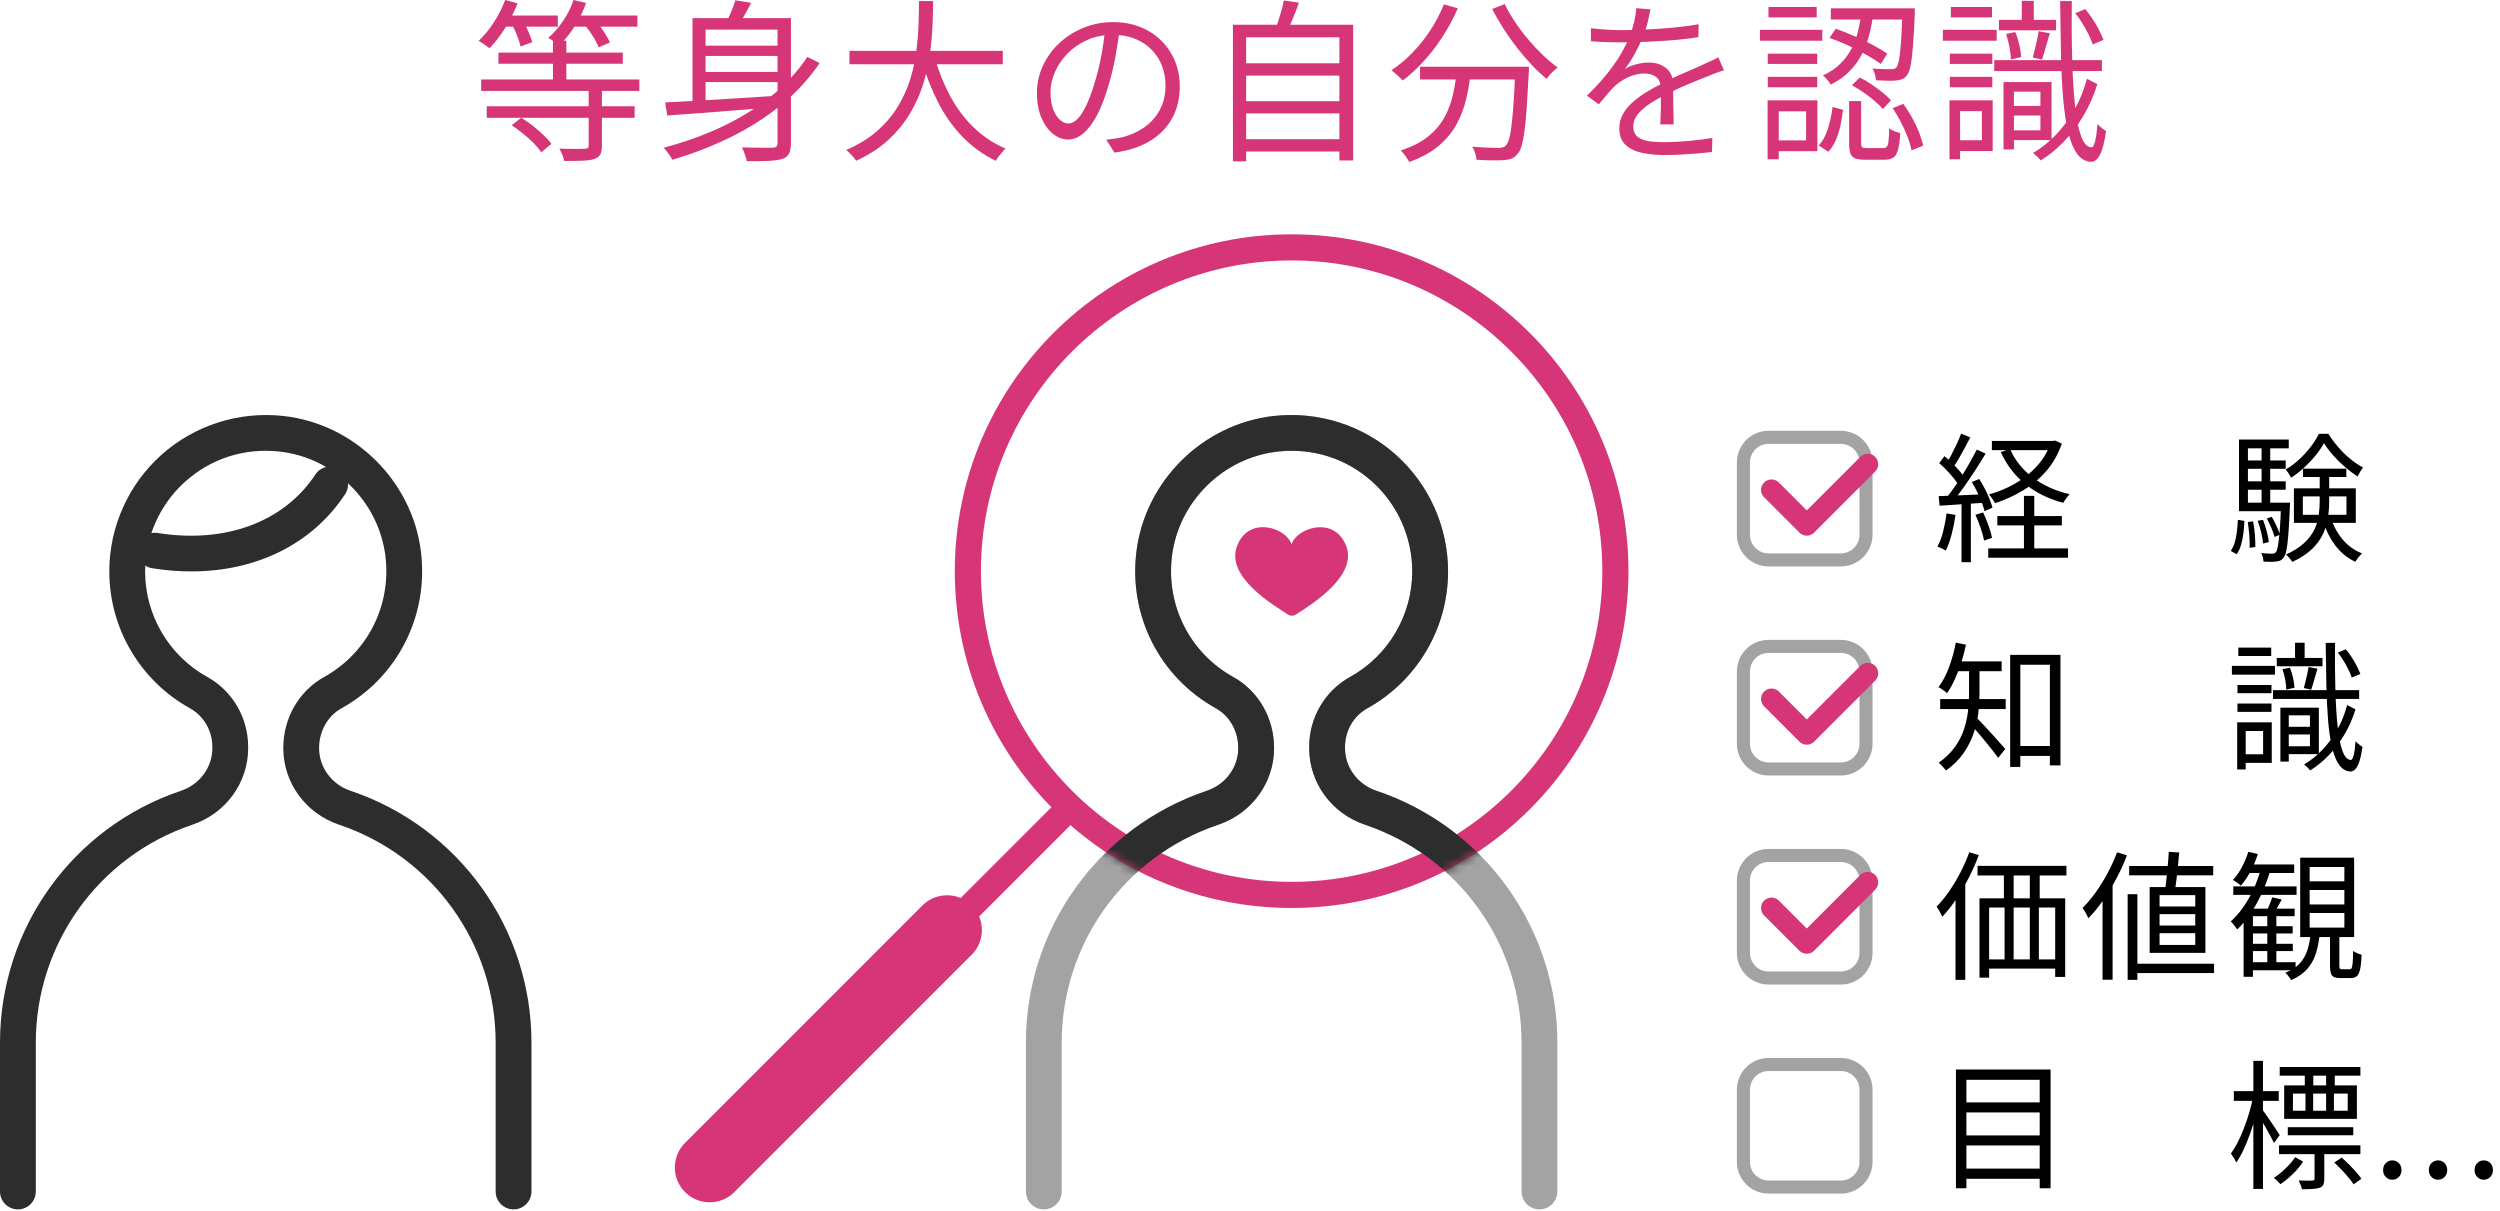 <svg width="287" height="139" viewBox="0 0 287 139" fill="none" xmlns="http://www.w3.org/2000/svg">
<path d="M158.011 90.781C170.436 94.96 178.785 106.58 178.785 119.695V136.782C178.785 137.917 177.864 138.837 176.729 138.837C175.594 138.837 174.674 137.917 174.674 136.782V119.695C174.674 108.347 167.451 98.294 156.7 94.677C152.869 93.389 150.295 89.86 150.295 85.897V85.743C150.295 82.394 152.09 79.32 154.979 77.719C159.387 75.277 162.126 70.633 162.126 65.6C162.126 61.667 160.445 57.907 157.513 55.281C154.542 52.62 150.699 51.398 146.693 51.84C140.433 52.532 135.324 57.565 134.544 63.806C133.834 69.494 136.593 74.953 141.573 77.716C144.465 79.32 146.262 82.439 146.262 85.855V85.897C146.262 89.86 143.688 93.389 139.857 94.677C129.107 98.294 121.884 108.347 121.884 119.695V136.782C121.884 137.917 120.964 138.837 119.829 138.837C118.693 138.837 117.773 137.917 117.773 136.782V119.695C117.773 106.58 126.121 94.96 138.547 90.781C140.703 90.056 142.151 88.093 142.151 85.897V85.855C142.151 83.933 141.165 82.191 139.579 81.311C133.123 77.73 129.545 70.659 130.465 63.297C131.477 55.19 138.112 48.653 146.241 47.754C151.35 47.19 156.458 48.817 160.256 52.218C164.057 55.623 166.237 60.5 166.237 65.6C166.237 72.126 162.687 78.148 156.971 81.315C155.389 82.192 154.407 83.888 154.407 85.743V85.897C154.407 88.093 155.855 90.056 158.011 90.781Z" fill="#A3A3A3"/>
<path d="M58 0L59.42 0.38C59.032 1.367 58.553 2.317 57.98 3.23C57.406 4.144 56.812 4.914 56.199 5.54C56.105 5.46 55.982 5.367 55.829 5.26C55.676 5.153 55.52 5.047 55.359 4.94C55.199 4.833 55.059 4.753 54.94 4.7C55.566 4.113 56.149 3.403 56.69 2.57C57.23 1.737 57.666 0.88 58 0ZM55.239 9.12H73.399V10.44H55.239V9.12ZM55.879 12.2H72.859V13.52H55.879V12.2ZM57.219 6.04H71.5V7.32H57.219V6.04ZM57.539 1.78H64.039V3.06H57.539V1.78ZM58.739 2.74L60.02 2.32C60.232 2.707 60.445 3.14 60.659 3.62C60.873 4.1 61.02 4.507 61.1 4.84L59.76 5.34C59.692 4.993 59.562 4.577 59.369 4.09C59.176 3.604 58.966 3.153 58.739 2.74ZM58.739 14.38L59.84 13.52C60.279 13.787 60.719 14.093 61.159 14.44C61.6 14.787 62.01 15.14 62.389 15.5C62.77 15.86 63.072 16.2 63.299 16.52L62.139 17.48C61.926 17.16 61.636 16.814 61.27 16.44C60.902 16.067 60.5 15.703 60.059 15.35C59.619 14.997 59.18 14.673 58.739 14.38ZM65.84 0L67.279 0.34C66.945 1.3 66.502 2.207 65.949 3.06C65.397 3.914 64.806 4.633 64.18 5.22C64.086 5.127 63.963 5.027 63.809 4.92C63.656 4.813 63.502 4.707 63.35 4.6C63.195 4.493 63.059 4.407 62.94 4.34C63.553 3.82 64.119 3.177 64.639 2.41C65.159 1.644 65.559 0.84 65.84 0ZM63.48 4.68H65.019V9.9H63.48V4.68ZM67.579 10.18H69.1V16.72C69.1 17.16 69.039 17.493 68.92 17.72C68.799 17.946 68.566 18.127 68.219 18.26C67.886 18.367 67.436 18.43 66.869 18.45C66.303 18.47 65.606 18.48 64.779 18.48C64.739 18.267 64.662 18.026 64.549 17.76C64.436 17.493 64.326 17.26 64.219 17.06C64.672 17.073 65.096 17.083 65.489 17.09C65.883 17.097 66.223 17.1 66.51 17.1C66.796 17.1 67 17.093 67.119 17.08C67.306 17.066 67.43 17.037 67.489 16.99C67.549 16.943 67.579 16.847 67.579 16.7V10.18ZM65.26 1.78H73.18V3.06H65.26V1.78ZM67.059 2.76L68.299 2.26C68.633 2.647 68.963 3.087 69.289 3.58C69.615 4.073 69.859 4.507 70.019 4.88L68.719 5.44C68.586 5.067 68.362 4.63 68.049 4.13C67.736 3.63 67.406 3.173 67.059 2.76Z" fill="#D63678"/>
<path d="M92.68 6.54L94.1 7.24C92.832 9.093 91.326 10.723 89.579 12.13C87.832 13.537 85.909 14.753 83.809 15.78C81.709 16.807 79.5 17.66 77.18 18.34C77.126 18.22 77.039 18.073 76.92 17.9C76.799 17.727 76.676 17.553 76.549 17.38C76.422 17.206 76.299 17.066 76.18 16.96C78.512 16.347 80.716 15.557 82.789 14.59C84.862 13.623 86.742 12.47 88.43 11.13C90.115 9.79 91.532 8.26 92.68 6.54ZM76.359 11.76C77.48 11.707 78.779 11.637 80.26 11.55C81.739 11.463 83.319 11.367 85 11.26C86.68 11.153 88.346 11.047 90 10.94L89.959 12.22C88.373 12.354 86.772 12.483 85.159 12.61C83.546 12.737 82.006 12.857 80.539 12.97C79.072 13.084 77.76 13.18 76.6 13.26L76.359 11.76ZM79.5 2.08H89.76V3.4H81V12.34H79.5V2.08ZM80.439 5.24H89.939V6.42H80.439V5.24ZM80.439 8.26H89.939V9.42H80.439V8.26ZM84.42 0.04L86.239 0.32C85.973 0.84 85.692 1.357 85.399 1.87C85.106 2.383 84.826 2.813 84.559 3.16L83.239 2.84C83.453 2.44 83.672 1.977 83.899 1.45C84.126 0.923 84.299 0.453 84.42 0.04ZM89.26 2.08H90.799V16.42C90.799 16.94 90.73 17.34 90.59 17.62C90.449 17.9 90.192 18.106 89.819 18.24C89.445 18.36 88.926 18.436 88.26 18.47C87.592 18.503 86.746 18.513 85.719 18.5C85.706 18.353 85.666 18.186 85.6 18C85.532 17.813 85.466 17.623 85.399 17.43C85.332 17.236 85.252 17.066 85.159 16.92C85.692 16.933 86.199 16.943 86.68 16.95C87.159 16.956 87.579 16.96 87.939 16.96H88.699C88.912 16.946 89.059 16.9 89.139 16.82C89.219 16.74 89.26 16.6 89.26 16.4V2.08Z" fill="#D63678"/>
<path d="M105.5 0.12H107.119C107.119 0.987 107.096 1.95 107.049 3.01C107.002 4.07 106.899 5.17 106.739 6.31C106.579 7.45 106.316 8.597 105.949 9.75C105.582 10.903 105.076 12.017 104.43 13.09C103.782 14.164 102.959 15.16 101.959 16.08C100.959 17 99.732 17.793 98.279 18.46C98.159 18.26 97.989 18.043 97.769 17.81C97.549 17.577 97.34 17.38 97.139 17.22C98.553 16.607 99.742 15.873 100.709 15.02C101.676 14.167 102.466 13.233 103.079 12.22C103.692 11.207 104.166 10.16 104.5 9.08C104.832 8 105.066 6.923 105.199 5.85C105.332 4.777 105.416 3.753 105.449 2.78C105.482 1.807 105.5 0.92 105.5 0.12ZM97.519 5.84H115.119V7.38H97.519V5.84ZM107.26 6.46C107.713 8.073 108.309 9.577 109.049 10.97C109.789 12.363 110.695 13.58 111.77 14.62C112.842 15.66 114.066 16.473 115.439 17.06C115.319 17.166 115.189 17.303 115.049 17.47C114.909 17.636 114.772 17.807 114.639 17.98C114.506 18.153 114.399 18.313 114.319 18.46C112.879 17.767 111.609 16.854 110.51 15.72C109.409 14.587 108.473 13.267 107.699 11.76C106.926 10.253 106.285 8.607 105.779 6.82L107.26 6.46Z" fill="#D63678"/>
<path d="M128.559 3.24C128.426 4.28 128.256 5.367 128.049 6.5C127.842 7.633 127.579 8.733 127.26 9.8C126.859 11.173 126.416 12.32 125.93 13.24C125.442 14.16 124.92 14.854 124.359 15.32C123.799 15.787 123.213 16.02 122.6 16.02C122.012 16.02 121.445 15.807 120.899 15.38C120.353 14.953 119.906 14.337 119.559 13.53C119.213 12.723 119.039 11.773 119.039 10.68C119.039 9.587 119.262 8.553 119.709 7.58C120.156 6.607 120.775 5.743 121.569 4.99C122.362 4.237 123.293 3.64 124.359 3.2C125.426 2.76 126.566 2.54 127.779 2.54C128.953 2.54 130.01 2.733 130.949 3.12C131.889 3.507 132.692 4.037 133.359 4.71C134.025 5.383 134.539 6.164 134.899 7.05C135.26 7.937 135.439 8.887 135.439 9.9C135.439 11.3 135.143 12.533 134.549 13.6C133.956 14.667 133.103 15.533 131.989 16.2C130.876 16.867 129.525 17.307 127.939 17.52L127 16.04C127.319 16 127.626 15.96 127.92 15.92C128.213 15.88 128.479 15.834 128.719 15.78C129.359 15.633 129.982 15.403 130.59 15.09C131.195 14.777 131.739 14.377 132.219 13.89C132.699 13.403 133.082 12.823 133.369 12.15C133.656 11.477 133.799 10.707 133.799 9.84C133.799 9.027 133.666 8.27 133.399 7.57C133.133 6.87 132.739 6.253 132.219 5.72C131.699 5.187 131.066 4.767 130.319 4.46C129.572 4.153 128.719 4 127.76 4C126.666 4 125.676 4.2 124.789 4.6C123.902 5 123.149 5.523 122.529 6.17C121.909 6.817 121.433 7.523 121.1 8.29C120.766 9.057 120.6 9.807 120.6 10.54C120.6 11.38 120.709 12.07 120.93 12.61C121.149 13.15 121.416 13.547 121.729 13.8C122.043 14.053 122.353 14.18 122.659 14.18C122.979 14.18 123.306 14.023 123.639 13.71C123.973 13.397 124.312 12.89 124.659 12.19C125.006 11.49 125.346 10.58 125.68 9.46C125.973 8.5 126.223 7.48 126.43 6.4C126.636 5.32 126.785 4.26 126.879 3.22L128.559 3.24Z" fill="#D63678"/>
<path d="M141.539 2.84H155.34V18.42H153.76V4.28H143.059V18.52H141.539V2.84ZM142.559 7.26H154.18V8.68H142.559V7.26ZM142.559 11.621H154.18V13.021H142.559V11.621ZM142.559 15.98H154.18V17.4H142.559V15.98ZM147.379 0.061L149.119 0.3C148.906 0.9 148.676 1.5 148.43 2.101C148.183 2.7 147.945 3.22 147.719 3.66L146.379 3.4C146.512 3.081 146.643 2.724 146.77 2.331C146.896 1.938 147.016 1.544 147.129 1.15C147.242 0.757 147.326 0.394 147.379 0.061Z" fill="#D63678"/>
<path d="M165.76 0.5L167.359 0.96C166.865 2.08 166.289 3.153 165.629 4.18C164.969 5.207 164.25 6.147 163.469 7C162.689 7.854 161.879 8.6 161.039 9.24C160.945 9.133 160.819 9.007 160.659 8.86C160.5 8.713 160.336 8.567 160.17 8.42C160.002 8.273 159.859 8.153 159.739 8.06C160.592 7.5 161.399 6.827 162.159 6.04C162.92 5.253 163.605 4.39 164.219 3.45C164.832 2.51 165.346 1.527 165.76 0.5ZM167.239 8.08H168.859C168.752 9.173 168.579 10.24 168.34 11.28C168.1 12.32 167.732 13.3 167.239 14.22C166.746 15.14 166.062 15.973 165.189 16.72C164.316 17.466 163.18 18.093 161.779 18.6C161.713 18.466 161.626 18.316 161.52 18.15C161.412 17.983 161.296 17.823 161.17 17.67C161.043 17.517 160.92 17.386 160.799 17.28C162.105 16.854 163.162 16.31 163.969 15.65C164.775 14.99 165.399 14.253 165.84 13.44C166.279 12.627 166.6 11.767 166.799 10.86C167 9.953 167.146 9.027 167.239 8.08ZM163.02 7.66H174.479V9.12H163.02V7.66ZM173.959 7.66H175.52V8.11C175.52 8.223 175.512 8.313 175.5 8.38C175.42 9.94 175.342 11.263 175.27 12.35C175.195 13.437 175.109 14.34 175.01 15.06C174.909 15.78 174.799 16.347 174.68 16.76C174.559 17.173 174.406 17.473 174.219 17.66C174.02 17.913 173.799 18.09 173.559 18.19C173.319 18.29 173.025 18.353 172.68 18.38C172.346 18.406 171.889 18.416 171.309 18.41C170.729 18.403 170.126 18.38 169.5 18.34C169.486 18.113 169.436 17.86 169.35 17.58C169.262 17.3 169.146 17.053 169 16.84C169.652 16.894 170.26 16.93 170.819 16.95C171.379 16.97 171.779 16.98 172.02 16.98C172.219 16.98 172.386 16.96 172.52 16.92C172.652 16.88 172.766 16.814 172.859 16.72C173.059 16.533 173.223 16.13 173.35 15.51C173.477 14.89 173.59 13.97 173.689 12.75C173.789 11.53 173.879 9.933 173.959 7.96V7.66ZM172.739 0.46C173.059 1.127 173.453 1.81 173.92 2.51C174.386 3.21 174.893 3.883 175.439 4.53C175.986 5.177 176.549 5.777 177.129 6.33C177.709 6.883 178.272 7.354 178.819 7.74C178.686 7.847 178.535 7.977 178.369 8.13C178.203 8.283 178.049 8.44 177.909 8.6C177.77 8.76 177.652 8.914 177.559 9.06C177 8.607 176.433 8.077 175.859 7.47C175.285 6.863 174.723 6.207 174.17 5.5C173.615 4.793 173.096 4.06 172.609 3.3C172.123 2.54 171.686 1.787 171.299 1.04L172.739 0.46Z" fill="#D63678"/>
<path d="M189.479 1.08C189.399 1.479 189.296 1.949 189.17 2.489C189.043 3.029 188.84 3.64 188.559 4.319C188.319 4.919 188.022 5.54 187.67 6.179C187.316 6.819 186.939 7.399 186.539 7.919C186.793 7.759 187.079 7.623 187.399 7.509C187.719 7.396 188.049 7.313 188.389 7.259C188.729 7.206 189.039 7.179 189.319 7.179C190.092 7.179 190.746 7.396 191.279 7.83C191.812 8.263 192.079 8.893 192.079 9.719V10.69C192.079 11.083 192.082 11.496 192.09 11.929C192.096 12.363 192.105 12.786 192.119 13.199C192.133 13.613 192.139 13.973 192.139 14.279H190.6C190.612 14.013 190.626 13.699 190.639 13.339C190.652 12.979 190.662 12.6 190.67 12.199C190.676 11.799 190.676 11.419 190.67 11.06C190.662 10.699 190.659 10.393 190.659 10.14C190.659 9.553 190.482 9.123 190.129 8.85C189.775 8.576 189.332 8.439 188.799 8.439C188.172 8.439 187.556 8.576 186.949 8.85C186.342 9.123 185.812 9.473 185.359 9.899C185.066 10.179 184.775 10.496 184.489 10.85C184.203 11.203 183.886 11.58 183.539 11.979L182.18 10.979C183.139 10.046 183.939 9.173 184.579 8.359C185.219 7.546 185.739 6.79 186.139 6.089C186.539 5.39 186.853 4.759 187.079 4.199C187.293 3.64 187.466 3.076 187.6 2.509C187.732 1.943 187.812 1.419 187.84 0.939L189.479 1.08ZM182.639 3.239C183.172 3.306 183.752 3.359 184.379 3.399C185.006 3.439 185.553 3.459 186.02 3.459C186.912 3.459 187.873 3.437 188.899 3.39C189.926 3.343 190.963 3.273 192.01 3.179C193.056 3.086 194.053 2.953 195 2.779L194.979 4.259C194.285 4.379 193.546 4.476 192.76 4.549C191.973 4.623 191.172 4.683 190.359 4.729C189.546 4.776 188.762 4.81 188.01 4.83C187.256 4.85 186.559 4.859 185.92 4.859C185.639 4.859 185.316 4.856 184.949 4.85C184.582 4.843 184.199 4.83 183.799 4.81C183.399 4.79 183.012 4.766 182.639 4.739V3.239ZM197.92 8.08C197.746 8.12 197.556 8.176 197.35 8.25C197.143 8.323 196.936 8.399 196.729 8.479C196.522 8.56 196.326 8.64 196.139 8.719C195.445 8.986 194.639 9.313 193.719 9.699C192.799 10.086 191.859 10.533 190.899 11.04C190.232 11.373 189.646 11.723 189.139 12.089C188.633 12.456 188.232 12.836 187.939 13.229C187.646 13.623 187.5 14.053 187.5 14.52C187.5 14.906 187.59 15.219 187.77 15.46C187.949 15.699 188.206 15.883 188.539 16.009C188.873 16.136 189.256 16.219 189.689 16.259C190.123 16.299 190.6 16.319 191.119 16.319C191.893 16.319 192.775 16.276 193.77 16.189C194.762 16.103 195.699 15.986 196.579 15.839L196.539 17.439C196.032 17.506 195.463 17.566 194.829 17.62C194.195 17.672 193.556 17.716 192.909 17.75C192.262 17.783 191.646 17.799 191.059 17.799C190.112 17.799 189.25 17.712 188.469 17.54C187.689 17.366 187.066 17.06 186.6 16.62C186.133 16.179 185.899 15.553 185.899 14.739C185.899 14.14 186.039 13.589 186.319 13.089C186.6 12.589 186.977 12.133 187.449 11.719C187.922 11.306 188.445 10.923 189.02 10.569C189.592 10.216 190.18 9.893 190.779 9.6C191.42 9.253 192.022 8.953 192.59 8.699C193.156 8.446 193.692 8.213 194.199 8C194.706 7.786 195.18 7.573 195.619 7.359C195.912 7.226 196.192 7.1 196.459 6.979C196.727 6.859 196.992 6.726 197.26 6.58L197.92 8.08Z" fill="#D63678"/>
<path d="M202.039 3.42H209.199V4.68H202.039V3.42ZM202.92 11.52H204.199V18.28H202.92V11.52ZM202.939 6.16H208.619V7.34H202.939V6.16ZM202.939 8.82H208.619V10.02H202.939V8.82ZM203.02 0.8H208.559V2H203.02V0.8ZM203.619 11.52H208.639V17.36H203.619V16.12H207.34V12.78H203.619V11.52ZM210.379 12.28L211.579 12.6C211.512 13.187 211.416 13.78 211.289 14.38C211.162 14.98 210.986 15.543 210.76 16.07C210.532 16.597 210.246 17.046 209.899 17.42L208.779 16.7C209.1 16.367 209.362 15.963 209.569 15.49C209.775 15.017 209.945 14.503 210.079 13.95C210.213 13.397 210.312 12.84 210.379 12.28ZM213.68 1.5H215.059C214.966 2.3 214.819 3.097 214.619 3.89C214.42 4.683 214.139 5.44 213.779 6.16C213.42 6.88 212.945 7.543 212.359 8.15C211.772 8.757 211.039 9.28 210.159 9.72C210.079 9.56 209.949 9.374 209.77 9.16C209.59 8.947 209.426 8.78 209.279 8.66C210.092 8.287 210.766 7.83 211.299 7.29C211.832 6.75 212.26 6.164 212.579 5.53C212.899 4.897 213.143 4.237 213.309 3.55C213.477 2.863 213.6 2.18 213.68 1.5ZM210.02 4.36L210.739 3.3C211.433 3.54 212.152 3.823 212.899 4.15C213.646 4.477 214.35 4.817 215.01 5.17C215.67 5.523 216.219 5.854 216.659 6.16L215.92 7.34C215.479 7.02 214.93 6.673 214.27 6.3C213.609 5.927 212.909 5.567 212.17 5.22C211.43 4.874 210.713 4.587 210.02 4.36ZM210.18 0.96H219.039V2.24H210.18V0.96ZM212.279 11.6H213.659V16.44C213.659 16.68 213.699 16.834 213.779 16.9C213.859 16.966 214.039 17 214.319 17H216.199C216.373 17 216.506 16.95 216.6 16.85C216.692 16.75 216.76 16.54 216.799 16.22C216.84 15.9 216.865 15.4 216.879 14.72C216.973 14.8 217.092 14.877 217.239 14.95C217.386 15.023 217.539 15.087 217.699 15.14C217.859 15.193 218.006 15.24 218.139 15.28C218.1 16.093 218.02 16.723 217.899 17.17C217.779 17.617 217.596 17.923 217.35 18.09C217.103 18.256 216.766 18.34 216.34 18.34H214.119C213.626 18.34 213.242 18.287 212.969 18.18C212.695 18.073 212.512 17.88 212.42 17.6C212.326 17.32 212.279 16.94 212.279 16.46V11.6ZM212.6 9.78L213.5 8.9C213.939 9.113 214.386 9.374 214.84 9.68C215.293 9.987 215.719 10.3 216.119 10.62C216.52 10.94 216.84 11.24 217.079 11.52L216.159 12.52C215.92 12.24 215.605 11.933 215.219 11.6C214.832 11.267 214.412 10.943 213.959 10.63C213.506 10.317 213.053 10.033 212.6 9.78ZM218.399 0.96H219.819V1.58C219.752 3.153 219.68 4.427 219.6 5.4C219.52 6.374 219.426 7.113 219.319 7.62C219.213 8.127 219.072 8.473 218.899 8.66C218.752 8.86 218.586 9 218.399 9.08C218.213 9.16 217.979 9.213 217.699 9.24C217.459 9.267 217.129 9.277 216.709 9.27C216.289 9.263 215.84 9.247 215.359 9.22C215.346 9.02 215.306 8.79 215.239 8.53C215.172 8.27 215.079 8.047 214.959 7.86C215.426 7.9 215.853 7.923 216.239 7.93C216.626 7.937 216.899 7.94 217.059 7.94C217.353 7.967 217.566 7.9 217.699 7.74C217.819 7.607 217.922 7.313 218.01 6.86C218.096 6.407 218.172 5.727 218.239 4.82C218.306 3.914 218.359 2.707 218.399 1.2V0.96ZM217.279 12.42L218.5 11.92C218.859 12.414 219.195 12.943 219.51 13.51C219.822 14.077 220.09 14.64 220.309 15.2C220.529 15.76 220.686 16.267 220.779 16.72L219.439 17.26C219.359 16.807 219.213 16.3 219 15.74C218.785 15.18 218.529 14.61 218.229 14.03C217.93 13.45 217.612 12.914 217.279 12.42Z" fill="#D63678"/>
<path d="M223.039 3.42H229.219V4.68H223.039V3.42ZM223.799 11.521H225.02V18.28H223.799V11.521ZM223.84 6.16H228.719V7.34H223.84V6.16ZM223.84 8.82H228.719V10.021H223.84V8.82ZM223.959 0.8H228.68V2H223.959V0.8ZM224.52 11.521H228.76V17.34H224.52V16.101H227.52V12.76H224.52V11.521ZM228.939 6.9H241.299V8.16H228.939V6.9ZM229.479 2.28H236.039V3.48H229.479V2.28ZM230 9.42H231.199V17.16H230V9.42ZM230.299 3.9L231.359 3.68C231.546 4.121 231.699 4.61 231.819 5.15C231.939 5.69 232.006 6.16 232.02 6.561L230.84 6.82C230.84 6.42 230.789 5.95 230.689 5.41C230.59 4.871 230.459 4.367 230.299 3.9ZM230.52 9.42H235.52V16.081H230.52V14.96H234.239V10.521H230.52V9.42ZM230.559 12.16H234.779V13.26H230.559V12.16ZM232.1 0.101H233.479V2.88H232.1V0.101ZM234.039 3.581L235.319 3.82C235.159 4.34 235.002 4.877 234.85 5.43C234.695 5.984 234.553 6.454 234.42 6.84L233.359 6.601C233.439 6.32 233.522 6 233.609 5.641C233.695 5.28 233.779 4.917 233.859 4.55C233.939 4.184 234 3.86 234.039 3.581ZM239.579 9.041L240.779 9.66C240.365 10.98 239.829 12.194 239.17 13.3C238.51 14.407 237.766 15.391 236.939 16.25C236.112 17.11 235.227 17.834 234.279 18.42C234.186 18.3 234.053 18.157 233.879 17.99C233.706 17.824 233.546 17.68 233.399 17.561C234.332 17.014 235.199 16.324 236 15.49C236.799 14.657 237.51 13.7 238.129 12.621C238.75 11.54 239.232 10.347 239.579 9.041ZM236.5 0.121H237.84C237.812 2.601 237.829 4.86 237.889 6.9C237.949 8.94 238.059 10.7 238.219 12.18C238.379 13.66 238.609 14.81 238.909 15.63C239.209 16.45 239.6 16.88 240.079 16.92C240.252 16.934 240.399 16.697 240.52 16.21C240.639 15.724 240.727 15.067 240.779 14.24C240.873 14.334 240.979 14.434 241.1 14.54C241.219 14.648 241.342 14.747 241.469 14.84C241.596 14.934 241.699 15.001 241.779 15.04C241.646 15.96 241.489 16.68 241.309 17.2C241.129 17.72 240.933 18.081 240.719 18.28C240.506 18.48 240.279 18.581 240.039 18.581C239.399 18.541 238.869 18.23 238.449 17.65C238.029 17.07 237.689 16.247 237.43 15.18C237.17 14.114 236.977 12.827 236.85 11.32C236.723 9.814 236.639 8.121 236.6 6.24C236.559 4.36 236.525 2.32 236.5 0.121ZM238.239 1.521L239.379 1.041C239.832 1.574 240.25 2.17 240.629 2.831C241.01 3.49 241.293 4.074 241.479 4.581L240.239 5.101C240.079 4.594 239.812 4.004 239.439 3.331C239.066 2.657 238.666 2.054 238.239 1.521Z" fill="#D63678"/>
<path d="M223.47 58.939L224.493 59.115C224.387 59.873 224.237 60.617 224.046 61.347C223.854 62.078 223.63 62.699 223.373 63.211C223.299 63.158 223.205 63.105 223.094 63.051C222.981 62.998 222.864 62.942 222.741 62.883C222.619 62.825 222.51 62.779 222.413 62.747C222.69 62.256 222.912 61.672 223.077 60.995C223.243 60.318 223.373 59.632 223.47 58.939ZM222.558 56.955C223.262 56.934 224.088 56.902 225.037 56.859C225.986 56.816 226.968 56.774 227.981 56.731L227.966 57.707C227.016 57.771 226.077 57.833 225.149 57.891C224.222 57.95 223.395 58.006 222.669 58.059L222.558 56.955ZM222.621 53.163L223.229 52.363C223.528 52.608 223.829 52.883 224.134 53.187C224.438 53.491 224.718 53.79 224.974 54.083C225.229 54.377 225.427 54.641 225.565 54.875L224.909 55.787C224.771 55.542 224.576 55.262 224.325 54.947C224.074 54.632 223.8 54.32 223.501 54.011C223.203 53.702 222.909 53.419 222.621 53.163ZM225.134 49.787L226.189 50.219C225.986 50.593 225.773 50.993 225.55 51.419C225.325 51.846 225.099 52.256 224.869 52.651C224.64 53.046 224.419 53.387 224.205 53.675L223.39 53.307C223.592 52.998 223.8 52.638 224.014 52.227C224.227 51.816 224.435 51.395 224.638 50.963C224.84 50.531 225.006 50.139 225.134 49.787ZM226.941 51.611L227.949 52.075C227.587 52.683 227.184 53.329 226.741 54.011C226.299 54.694 225.854 55.35 225.405 55.979C224.957 56.608 224.53 57.163 224.125 57.643L223.39 57.227C223.688 56.865 224 56.451 224.325 55.987C224.65 55.523 224.971 55.038 225.285 54.531C225.6 54.024 225.898 53.518 226.182 53.011C226.464 52.504 226.718 52.038 226.941 51.611ZM225.182 57.403H226.254V64.539H225.182V57.403ZM226.365 55.339L227.214 54.987C227.438 55.329 227.65 55.699 227.854 56.099C228.056 56.499 228.234 56.889 228.39 57.267C228.544 57.646 228.658 57.984 228.733 58.283L227.821 58.683C227.758 58.385 227.647 58.043 227.493 57.659C227.339 57.275 227.165 56.878 226.974 56.467C226.781 56.057 226.579 55.681 226.365 55.339ZM226.781 59.099L227.661 58.827C227.875 59.275 228.08 59.774 228.277 60.323C228.475 60.873 228.61 61.345 228.686 61.739L227.773 62.059C227.698 61.654 227.568 61.177 227.382 60.627C227.194 60.078 226.995 59.568 226.781 59.099ZM228.254 62.955H237.405V64.027H228.254V62.955ZM235.438 50.619H235.661L235.901 50.571L236.701 50.923C236.274 52.15 235.675 53.206 234.901 54.091C234.128 54.977 233.237 55.718 232.229 56.315C231.222 56.913 230.152 57.398 229.021 57.771C228.946 57.611 228.843 57.435 228.709 57.243C228.576 57.051 228.45 56.891 228.333 56.763C229.379 56.475 230.373 56.062 231.317 55.523C232.262 54.984 233.094 54.323 233.813 53.539C234.533 52.755 235.074 51.851 235.438 50.827V50.619ZM228.669 50.619H235.773V51.675H228.669V50.619ZM229.293 59.243H236.701V60.315H229.293V59.243ZM230.749 51.547C231.325 52.849 232.208 53.947 233.397 54.843C234.587 55.739 235.986 56.369 237.598 56.731C237.479 56.849 237.35 57.006 237.205 57.203C237.062 57.4 236.946 57.574 236.861 57.723C235.187 57.286 233.738 56.574 232.518 55.587C231.296 54.601 230.354 53.371 229.693 51.899L230.749 51.547ZM232.35 56.923H233.533V63.627H232.35V56.923Z" fill="black"/>
<path d="M256.909 59.675L257.661 59.803C257.64 60.283 257.6 60.76 257.542 61.234C257.482 61.709 257.392 62.152 257.27 62.562C257.146 62.973 256.979 63.328 256.766 63.627L256.094 63.243C256.285 62.965 256.438 62.637 256.55 62.259C256.661 61.88 256.744 61.467 256.798 61.019C256.851 60.571 256.888 60.123 256.909 59.675ZM257.037 50.459H262.75V51.467H258.062V58.331H257.037V50.459ZM257.037 57.706H262.397V58.683H257.037V57.706ZM257.613 52.858H262.397V53.818H257.613V52.858ZM257.613 55.259H262.397V56.219H257.613V55.259ZM258.046 59.931L258.653 59.851C258.75 60.32 258.818 60.829 258.861 61.378C258.904 61.928 258.92 62.4 258.909 62.794L258.254 62.891C258.274 62.485 258.264 62.011 258.222 61.467C258.179 60.922 258.12 60.411 258.046 59.931ZM259.182 59.787L259.789 59.675C259.949 60.08 260.094 60.523 260.222 61.002C260.35 61.482 260.43 61.894 260.462 62.234L259.806 62.395C259.773 62.042 259.701 61.624 259.59 61.139C259.478 60.653 259.342 60.203 259.182 59.787ZM261.869 57.706H262.894C262.894 57.941 262.888 58.096 262.878 58.17C262.824 59.493 262.766 60.557 262.701 61.363C262.638 62.168 262.562 62.776 262.478 63.187C262.392 63.597 262.28 63.882 262.142 64.043C262.024 64.192 261.898 64.296 261.766 64.355C261.632 64.413 261.475 64.448 261.294 64.459C261.134 64.491 260.923 64.504 260.661 64.499C260.4 64.493 260.131 64.485 259.854 64.475C259.843 64.325 259.816 64.157 259.773 63.971C259.73 63.784 259.667 63.627 259.581 63.498C259.858 63.52 260.109 63.536 260.334 63.546C260.558 63.557 260.723 63.562 260.829 63.562C260.936 63.562 261.021 63.552 261.086 63.531C261.149 63.509 261.214 63.461 261.277 63.387C261.362 63.269 261.44 63.024 261.51 62.65C261.579 62.277 261.646 61.706 261.71 60.938C261.773 60.17 261.827 59.152 261.869 57.882V57.706ZM259.63 51.002H260.621V58.234H259.63V51.002ZM260.237 59.531L260.798 59.323C260.989 59.653 261.174 60.011 261.35 60.395C261.525 60.778 261.65 61.109 261.726 61.387L261.117 61.643C261.043 61.344 260.923 61 260.758 60.61C260.592 60.221 260.419 59.861 260.237 59.531ZM266.798 50.874C266.542 51.334 266.219 51.803 265.829 52.283C265.44 52.763 265.003 53.227 264.518 53.675C264.032 54.123 263.528 54.512 263.006 54.843C262.941 54.704 262.851 54.541 262.733 54.355C262.616 54.168 262.504 54.016 262.397 53.898C262.931 53.589 263.44 53.21 263.926 52.763C264.411 52.315 264.854 51.832 265.254 51.315C265.653 50.797 265.971 50.294 266.205 49.803H267.294C267.624 50.325 268.003 50.834 268.43 51.331C268.856 51.827 269.317 52.277 269.813 52.683C270.31 53.088 270.798 53.419 271.277 53.675C271.171 53.803 271.059 53.965 270.941 54.163C270.824 54.36 270.728 54.539 270.653 54.699C270.174 54.389 269.693 54.029 269.214 53.619C268.733 53.208 268.283 52.765 267.861 52.291C267.44 51.816 267.086 51.344 266.798 50.874ZM266.302 54.251H267.39V57.531C267.39 58.17 267.342 58.808 267.245 59.442C267.149 60.077 266.96 60.699 266.678 61.307C266.395 61.915 265.976 62.488 265.422 63.026C264.867 63.565 264.115 64.059 263.165 64.506C263.123 64.432 263.056 64.341 262.966 64.234C262.875 64.128 262.784 64.021 262.693 63.915C262.603 63.808 262.515 63.723 262.43 63.659C263.304 63.264 264 62.824 264.518 62.338C265.035 61.853 265.422 61.347 265.678 60.818C265.934 60.291 266.102 59.747 266.182 59.187C266.262 58.627 266.302 58.075 266.302 57.531V54.251ZM263.342 56.059H270.445V60.026H263.342V56.059ZM264.365 56.986V59.099H269.373V56.986H264.365ZM264.382 53.803H269.357V54.763H264.382V53.803ZM267.598 59.451C267.886 60.389 268.334 61.219 268.941 61.938C269.55 62.659 270.291 63.19 271.165 63.531C271.08 63.605 270.989 63.699 270.894 63.81C270.798 63.922 270.704 64.037 270.613 64.155C270.522 64.272 270.445 64.384 270.382 64.491C269.453 64.053 268.68 63.416 268.062 62.579C267.442 61.741 266.974 60.778 266.653 59.69L267.598 59.451Z" fill="black"/>
<path d="M224.525 73.772L225.693 74.012C225.544 74.726 225.36 75.422 225.142 76.1C224.923 76.777 224.678 77.412 224.405 78.003C224.134 78.596 223.838 79.121 223.518 79.58C223.453 79.505 223.362 79.425 223.245 79.339C223.128 79.254 223.003 79.169 222.869 79.084C222.736 78.998 222.627 78.929 222.541 78.876C223.011 78.257 223.413 77.497 223.749 76.596C224.085 75.694 224.344 74.753 224.525 73.772ZM226.046 76.492H227.245V79.691C227.245 80.374 227.2 81.102 227.109 81.876C227.019 82.649 226.838 83.428 226.565 84.211C226.293 84.996 225.904 85.753 225.397 86.483C224.891 87.214 224.222 87.873 223.39 88.46C223.347 88.385 223.271 88.289 223.165 88.171C223.059 88.054 222.952 87.937 222.846 87.819C222.738 87.702 222.643 87.617 222.558 87.564C223.336 87.009 223.957 86.406 224.422 85.755C224.886 85.105 225.231 84.43 225.462 83.731C225.69 83.033 225.846 82.337 225.926 81.644C226.006 80.95 226.046 80.294 226.046 79.676V76.492ZM222.733 80.251H230.254V81.403H222.733V80.251ZM224.397 75.932H229.789V77.052H224.397V75.932ZM226.861 82.348C226.989 82.465 227.168 82.644 227.397 82.883C227.627 83.124 227.88 83.395 228.157 83.7C228.435 84.003 228.712 84.308 228.989 84.611C229.267 84.915 229.512 85.19 229.726 85.436C229.938 85.681 230.099 85.862 230.205 85.98L229.39 87.003C229.251 86.801 229.074 86.564 228.861 86.291C228.647 86.019 228.413 85.726 228.157 85.412C227.901 85.097 227.646 84.788 227.39 84.483C227.134 84.18 226.896 83.902 226.678 83.651C226.459 83.401 226.274 83.195 226.125 83.036L226.861 82.348ZM230.766 75.18H236.541V87.868H235.325V76.315H231.934V88.043H230.766V75.18ZM231.277 85.644H236.014V86.779H231.277V85.644Z" fill="black"/>
<path d="M256.222 76.443H261.165V77.451H256.222V76.443ZM256.829 82.923H257.806V88.331H256.829V82.923ZM256.861 78.635H260.766V79.579H256.861V78.635ZM256.861 80.763H260.766V81.723H256.861V80.763ZM256.958 74.347H260.733V75.307H256.958V74.347ZM257.405 82.923H260.798V87.579H257.405V86.587H259.806V83.915H257.405V82.923ZM260.941 79.227H270.829V80.235H260.941V79.227ZM261.373 75.531H266.621V76.491H261.373V75.531ZM261.789 81.243H262.75V87.435H261.789V81.243ZM262.029 76.827L262.878 76.651C263.026 77.003 263.149 77.395 263.245 77.827C263.342 78.259 263.395 78.635 263.405 78.955L262.462 79.163C262.462 78.843 262.422 78.467 262.342 78.035C262.262 77.603 262.157 77.201 262.029 76.827ZM262.205 81.243H266.205V86.571H262.205V85.675H265.182V82.123H262.205V81.243ZM262.237 83.435H265.613V84.315H262.237V83.435ZM263.47 73.787H264.573V76.011H263.47V73.787ZM265.021 76.571L266.046 76.763C265.918 77.179 265.792 77.608 265.67 78.051C265.547 78.494 265.432 78.87 265.325 79.179L264.478 78.987C264.542 78.763 264.608 78.507 264.678 78.219C264.747 77.931 264.813 77.641 264.878 77.347C264.941 77.054 264.989 76.795 265.021 76.571ZM269.453 80.939L270.413 81.435C270.083 82.491 269.653 83.462 269.126 84.347C268.598 85.232 268.003 86.019 267.342 86.707C266.68 87.395 265.971 87.974 265.214 88.443C265.139 88.347 265.032 88.232 264.894 88.099C264.755 87.965 264.627 87.851 264.51 87.755C265.256 87.317 265.949 86.766 266.59 86.099C267.229 85.433 267.798 84.667 268.294 83.803C268.789 82.939 269.176 81.984 269.453 80.939ZM266.989 73.803H268.062C268.04 75.787 268.054 77.595 268.102 79.227C268.149 80.859 268.237 82.267 268.365 83.451C268.493 84.635 268.678 85.555 268.918 86.211C269.157 86.867 269.47 87.211 269.854 87.243C269.992 87.253 270.109 87.064 270.205 86.675C270.302 86.286 270.371 85.761 270.413 85.099C270.488 85.174 270.573 85.254 270.67 85.339C270.766 85.424 270.864 85.504 270.966 85.579C271.066 85.654 271.149 85.707 271.214 85.739C271.106 86.475 270.981 87.051 270.838 87.467C270.693 87.883 270.536 88.171 270.365 88.331C270.194 88.491 270.014 88.571 269.821 88.571C269.31 88.539 268.886 88.291 268.55 87.827C268.214 87.363 267.941 86.705 267.733 85.851C267.525 84.998 267.371 83.969 267.27 82.763C267.168 81.558 267.102 80.203 267.069 78.699C267.037 77.195 267.011 75.563 266.989 73.803ZM268.382 74.923L269.294 74.539C269.656 74.966 269.989 75.443 270.294 75.971C270.598 76.499 270.824 76.966 270.974 77.371L269.981 77.787C269.854 77.382 269.64 76.91 269.342 76.371C269.043 75.832 268.723 75.35 268.382 74.923Z" fill="black"/>
<path d="M226.077 97.835L227.165 98.171C226.835 99.057 226.448 99.929 226.006 100.787C225.562 101.646 225.085 102.457 224.573 103.219C224.062 103.982 223.528 104.657 222.974 105.243C222.941 105.158 222.886 105.041 222.806 104.891C222.726 104.742 222.643 104.593 222.558 104.443C222.472 104.294 222.392 104.177 222.317 104.091C222.818 103.579 223.302 102.987 223.766 102.315C224.229 101.643 224.658 100.926 225.054 100.163C225.448 99.4 225.789 98.624 226.077 97.835ZM224.493 101.979L225.598 100.859L225.613 100.875V112.491H224.493V101.979ZM227.021 99.403H237.229V100.507H227.021V99.403ZM227.245 103.131H237.085V112.155H235.934V104.187H228.35V112.235H227.245V103.131ZM227.758 110.139H236.766V111.195H227.758V110.139ZM230.046 99.579H231.165V103.899H230.046V99.579ZM230.125 103.867H231.165V110.939H230.125V103.867ZM233.021 99.563H234.157V103.883H233.021V99.563ZM233.021 103.867H234.062V110.923H233.021V103.867Z" fill="black"/>
<path d="M243.037 97.851L244.173 98.187C243.832 99.094 243.427 99.987 242.957 100.867C242.487 101.747 241.981 102.577 241.438 103.355C240.894 104.134 240.328 104.822 239.741 105.419C239.709 105.323 239.653 105.201 239.573 105.051C239.493 104.902 239.408 104.75 239.317 104.595C239.227 104.44 239.144 104.32 239.069 104.235C239.603 103.712 240.111 103.11 240.598 102.427C241.082 101.745 241.536 101.011 241.957 100.227C242.379 99.443 242.738 98.651 243.037 97.851ZM241.373 101.963L242.509 100.827L242.525 100.843V112.475H241.373V101.963ZM244.253 102.651H245.373V112.491H244.253V102.651ZM244.43 99.419H254.077V100.491H244.43V99.419ZM244.781 110.635H254.173V111.707H244.781V110.635ZM246.781 101.835H253.182V109.387H246.781V101.835ZM247.917 102.763V104.059H252.014V102.763H247.917ZM247.917 104.939V106.251H252.014V104.939H247.917ZM247.917 107.131V108.475H252.014V107.131H247.917ZM248.974 97.787L250.173 97.867C250.131 98.347 250.082 98.865 250.029 99.419C249.976 99.974 249.917 100.504 249.854 101.011C249.789 101.518 249.72 101.963 249.646 102.347H248.525C248.589 101.953 248.647 101.491 248.701 100.963C248.755 100.435 248.808 99.894 248.861 99.339C248.914 98.785 248.952 98.267 248.974 97.787Z" fill="black"/>
<path d="M259.55 99.755L260.605 100.011C260.339 100.907 260.016 101.766 259.638 102.587C259.259 103.409 258.835 104.168 258.365 104.867C257.896 105.566 257.384 106.177 256.829 106.699C256.787 106.625 256.72 106.528 256.63 106.411C256.539 106.294 256.445 106.177 256.35 106.059C256.254 105.942 256.168 105.846 256.094 105.771C256.872 105.078 257.56 104.203 258.157 103.147C258.755 102.091 259.219 100.96 259.55 99.755ZM258.109 97.787L259.197 98.043C258.984 98.736 258.704 99.403 258.357 100.043C258.011 100.683 257.64 101.227 257.245 101.675C257.192 101.611 257.106 101.537 256.989 101.451C256.872 101.366 256.755 101.283 256.638 101.203C256.521 101.123 256.419 101.062 256.334 101.019C256.718 100.614 257.062 100.126 257.365 99.555C257.67 98.984 257.918 98.395 258.109 97.787ZM256.382 101.755H263.646V102.731H256.382V101.755ZM258.638 104.315H263.422V105.179H258.638V112.139H257.565V105.131L258.35 104.315H258.638ZM258.142 99.243H263.373V100.219H257.71L258.142 99.243ZM258.077 110.459H263.533V111.387H258.077V110.459ZM258.109 106.331H263.197V107.163H258.109V106.331ZM258.126 108.347H263.214V109.179H258.126V108.347ZM260.846 103.019L261.949 103.259C261.789 103.547 261.632 103.833 261.478 104.115C261.323 104.398 261.182 104.646 261.054 104.859L260.205 104.619C260.312 104.385 260.43 104.115 260.558 103.811C260.686 103.507 260.781 103.243 260.846 103.019ZM260.285 104.715H261.325V110.811H260.285V104.715ZM265.277 107.067H266.317C266.243 107.899 266.102 108.665 265.894 109.363C265.686 110.062 265.354 110.675 264.901 111.203C264.448 111.731 263.821 112.171 263.021 112.523C262.958 112.395 262.858 112.246 262.726 112.075C262.592 111.904 262.467 111.771 262.35 111.675C263.075 111.387 263.638 111.019 264.037 110.571C264.438 110.123 264.728 109.603 264.909 109.011C265.091 108.419 265.214 107.771 265.277 107.067ZM264.062 98.459H270.254V107.579H264.062V98.459ZM265.149 99.531V101.179H269.134V99.531H265.149ZM265.149 102.171V103.835H269.134V102.171H265.149ZM265.149 104.811V106.491H269.134V104.811H265.149ZM267.485 106.779H268.558V110.859C268.558 111.03 268.576 111.142 268.613 111.195C268.65 111.249 268.744 111.275 268.894 111.275H269.741C269.848 111.275 269.926 111.227 269.974 111.131C270.021 111.035 270.059 110.838 270.086 110.539C270.112 110.241 270.131 109.782 270.142 109.163C270.259 109.259 270.413 109.347 270.605 109.427C270.798 109.507 270.968 109.568 271.117 109.611C271.086 110.326 271.026 110.878 270.941 111.267C270.856 111.656 270.728 111.923 270.558 112.067C270.387 112.211 270.157 112.283 269.869 112.283H268.733C268.392 112.283 268.131 112.243 267.949 112.163C267.768 112.083 267.646 111.937 267.581 111.723C267.518 111.51 267.485 111.222 267.485 110.859V106.779Z" fill="black"/>
<path d="M224.541 122.779H235.405V136.412H234.157V123.963H225.741V136.412H224.541V122.779ZM225.373 126.556H234.621V127.708H225.373V126.556ZM225.373 130.348H234.621V131.5H225.373V130.348ZM225.373 134.156H234.621V135.324H225.373V134.156Z" fill="black"/>
<path d="M258.653 125.931L259.405 126.171C259.277 126.811 259.12 127.473 258.934 128.155C258.747 128.838 258.536 129.51 258.302 130.171C258.066 130.833 257.816 131.446 257.55 132.011C257.283 132.577 257.006 133.062 256.718 133.467C256.664 133.307 256.573 133.128 256.445 132.931C256.317 132.734 256.205 132.566 256.109 132.427C256.376 132.064 256.638 131.632 256.894 131.131C257.149 130.63 257.39 130.086 257.613 129.499C257.838 128.913 258.04 128.312 258.222 127.699C258.402 127.086 258.547 126.497 258.653 125.931ZM256.445 125.259H261.598V126.379H256.445V125.259ZM258.686 121.787H259.789V136.491H258.686V121.787ZM259.71 127.387C259.806 127.494 259.946 127.683 260.134 127.955C260.32 128.227 260.522 128.523 260.741 128.843C260.96 129.163 261.16 129.459 261.342 129.731C261.522 130.003 261.646 130.198 261.71 130.315L261.054 131.211C260.958 131.009 260.827 130.752 260.661 130.443C260.496 130.134 260.317 129.814 260.126 129.483C259.934 129.152 259.752 128.846 259.581 128.563C259.411 128.281 259.272 128.059 259.165 127.899L259.71 127.387ZM263.485 132.843L264.397 133.355C264.088 133.835 263.699 134.305 263.229 134.763C262.76 135.222 262.28 135.616 261.789 135.947C261.704 135.84 261.59 135.718 261.445 135.579C261.302 135.44 261.165 135.323 261.037 135.227C261.507 134.918 261.966 134.544 262.413 134.107C262.861 133.67 263.219 133.249 263.485 132.843ZM261.63 131.483H270.974V132.491H261.63V131.483ZM261.71 122.491H270.974V123.483H261.71V122.491ZM262.222 124.603H270.573V128.443H262.222V124.603ZM262.638 129.403H270.157V130.331H262.638V129.403ZM263.229 125.547V127.515H269.518V125.547H263.229ZM265.71 131.931H266.829V135.323C266.829 135.589 266.798 135.806 266.733 135.971C266.67 136.136 266.531 136.262 266.317 136.347C266.104 136.421 265.832 136.47 265.502 136.491C265.171 136.512 264.755 136.523 264.254 136.523C264.232 136.374 264.184 136.206 264.109 136.019C264.035 135.833 263.96 135.664 263.886 135.515C264.28 135.525 264.616 135.534 264.894 135.539C265.171 135.544 265.357 135.542 265.453 135.531C265.56 135.521 265.63 135.499 265.661 135.467C265.693 135.435 265.71 135.381 265.71 135.307V131.931ZM264.59 123.051H265.565V125.179H264.59V123.051ZM264.67 125.019H265.55V128.059H264.67V125.019ZM267.037 123.051H268.029V125.179H267.037V123.051ZM267.037 125.019H267.934V128.059H267.037V125.019ZM267.981 133.451L268.829 132.891C269.106 133.137 269.39 133.403 269.678 133.691C269.966 133.979 270.234 134.265 270.485 134.547C270.736 134.83 270.936 135.088 271.086 135.323L270.189 135.963C270.051 135.739 269.858 135.48 269.613 135.187C269.368 134.894 269.102 134.595 268.813 134.291C268.525 133.987 268.248 133.707 267.981 133.451Z" fill="black"/>
<path d="M274.638 135.435C274.35 135.435 274.102 135.331 273.894 135.123C273.686 134.915 273.581 134.651 273.581 134.331C273.581 133.99 273.686 133.718 273.894 133.515C274.102 133.312 274.35 133.211 274.638 133.211C274.926 133.211 275.173 133.313 275.381 133.515C275.589 133.718 275.693 133.99 275.693 134.331C275.693 134.651 275.589 134.915 275.381 135.123C275.173 135.331 274.926 135.435 274.638 135.435Z" fill="black"/>
<path d="M279.886 135.435C279.598 135.435 279.35 135.331 279.142 135.123C278.934 134.915 278.83 134.651 278.83 134.331C278.83 133.99 278.934 133.718 279.142 133.515C279.35 133.312 279.598 133.211 279.886 133.211C280.174 133.211 280.422 133.313 280.63 133.515C280.838 133.718 280.941 133.99 280.941 134.331C280.941 134.651 280.838 134.915 280.63 135.123C280.422 135.331 280.174 135.435 279.886 135.435Z" fill="black"/>
<path d="M285.134 135.435C284.846 135.435 284.598 135.331 284.39 135.123C284.182 134.915 284.078 134.651 284.078 134.331C284.078 133.99 284.182 133.718 284.39 133.515C284.598 133.312 284.846 133.211 285.134 133.211C285.422 133.211 285.67 133.313 285.878 133.515C286.086 133.718 286.189 133.99 286.189 134.331C286.189 134.651 286.086 134.915 285.878 135.123C285.67 135.331 285.422 135.435 285.134 135.435Z" fill="black"/>
<path d="M20.774 90.781C8.348 94.96 0 106.58 0 119.695V136.782C0 137.917 0.92 138.837 2.056 138.837C3.191 138.837 4.111 137.917 4.111 136.782V119.695C4.111 108.347 11.334 98.294 22.085 94.677C25.916 93.389 28.489 89.86 28.489 85.897V85.743C28.489 82.394 26.695 79.32 23.806 77.719C19.397 75.277 16.659 70.633 16.659 65.6C16.659 61.667 18.34 57.907 21.272 55.281C24.243 52.62 28.086 51.398 32.092 51.84C38.352 52.532 43.461 57.565 44.241 63.806C44.951 69.494 42.192 74.953 37.212 77.716C34.319 79.32 32.522 82.439 32.522 85.855V85.897C32.522 89.86 35.096 93.389 38.927 94.677C49.678 98.294 56.901 108.347 56.901 119.695V136.782C56.901 137.917 57.821 138.837 58.956 138.837C60.092 138.837 61.012 137.917 61.012 136.782V119.695C61.012 106.58 52.663 94.96 40.238 90.781C38.082 90.056 36.634 88.093 36.634 85.897V85.855C36.634 83.933 37.619 82.191 39.206 81.311C45.662 77.73 49.24 70.659 48.32 63.297C47.308 55.19 40.673 48.653 32.543 47.754C27.435 47.19 22.327 48.817 18.529 52.218C14.728 55.623 12.548 60.5 12.548 65.6C12.548 72.126 16.098 78.148 21.813 81.315C23.395 82.192 24.378 83.888 24.378 85.743V85.897C24.378 88.093 22.93 90.056 20.774 90.781Z" fill="#2D2D2D"/>
<path d="M21.967 65.599C29.454 65.599 35.865 62.441 39.62 56.73C40.242 55.785 39.979 54.515 39.035 53.894C38.09 53.273 36.82 53.535 36.198 54.48C32.62 59.92 25.862 62.429 18.118 61.189C17.001 61.01 15.951 61.771 15.772 62.888C15.593 64.005 16.354 65.055 17.471 65.234C19.003 65.479 20.505 65.599 21.967 65.599Z" fill="#2D2D2D"/>
<path d="M154.554 62.709C153.174 59.057 148.693 60.695 148.279 62.519C147.709 60.575 143.338 59.126 142.004 62.711C140.698 66.224 146.143 69.419 147.826 70.538C148.11 70.726 148.476 70.731 148.764 70.548C150.483 69.456 155.852 66.142 154.554 62.709Z" fill="#D63678"/>
<path d="M211.329 50.205H203.033C201.438 50.205 200.145 51.498 200.145 53.093V61.389C200.145 62.984 201.438 64.277 203.033 64.277H211.329C212.924 64.277 214.217 62.984 214.217 61.389V53.093C214.217 51.498 212.924 50.205 211.329 50.205Z" stroke="#A3A3A3" stroke-width="1.5" stroke-miterlimit="10"/>
<path d="M203.368 56.241L207.418 60.29L214.416 53.292" stroke="#D63678" stroke-width="2.4" stroke-linecap="round" stroke-linejoin="round"/>
<path d="M211.329 74.205H203.033C201.438 74.205 200.145 75.498 200.145 77.093V85.389C200.145 86.984 201.438 88.277 203.033 88.277H211.329C212.924 88.277 214.217 86.984 214.217 85.389V77.093C214.217 75.498 212.924 74.205 211.329 74.205Z" stroke="#A3A3A3" stroke-width="1.5" stroke-miterlimit="10"/>
<path d="M203.368 80.241L207.418 84.29L214.416 77.292" stroke="#D63678" stroke-width="2.4" stroke-linecap="round" stroke-linejoin="round"/>
<path d="M211.329 98.205H203.033C201.438 98.205 200.145 99.498 200.145 101.093V109.389C200.145 110.984 201.438 112.277 203.033 112.277H211.329C212.924 112.277 214.217 110.984 214.217 109.389V101.093C214.217 99.498 212.924 98.205 211.329 98.205Z" stroke="#A3A3A3" stroke-width="1.5" stroke-miterlimit="10"/>
<path d="M203.368 104.241L207.418 108.29L214.416 101.292" stroke="#D63678" stroke-width="2.4" stroke-linecap="round" stroke-linejoin="round"/>
<path d="M211.329 122.205H203.033C201.438 122.205 200.145 123.498 200.145 125.093V133.389C200.145 134.984 201.438 136.277 203.033 136.277H211.329C212.924 136.277 214.217 134.984 214.217 133.389V125.093C214.217 123.498 212.924 122.205 211.329 122.205Z" stroke="#A3A3A3" stroke-width="1.5" stroke-miterlimit="10"/>
<path d="M148.279 29.9C167.946 29.9 183.947 45.901 183.947 65.568C183.947 85.236 167.946 101.236 148.279 101.236C128.611 101.236 112.611 85.236 112.611 65.568C112.611 45.901 128.611 29.9 148.279 29.9ZM148.279 26.9C126.923 26.9 109.611 44.213 109.611 65.568C109.611 86.924 126.923 104.236 148.279 104.236C169.635 104.236 186.947 86.924 186.947 65.568C186.947 44.213 169.635 26.9 148.279 26.9Z" fill="#D63678"/>
<mask id="mask0_326_1544" style="mask-type:luminance" maskUnits="userSpaceOnUse" x="109" y="26" width="78" height="79">
<path d="M148.279 104.236C169.635 104.236 186.947 86.924 186.947 65.568C186.947 44.213 169.635 26.9 148.279 26.9C126.923 26.9 109.611 44.213 109.611 65.568C109.611 86.924 126.923 104.236 148.279 104.236Z" fill="white"/>
</mask>
<g mask="url(#mask0_326_1544)">
<path d="M158.011 90.78C170.436 94.96 178.785 106.58 178.785 119.695V136.781C178.785 137.916 177.864 138.837 176.729 138.837C175.594 138.837 174.674 137.916 174.674 136.781V119.695C174.674 108.347 167.451 98.293 156.7 94.677C152.869 93.388 150.295 89.859 150.295 85.896V85.742C150.295 82.393 152.09 79.319 154.979 77.718C159.387 75.276 162.126 70.632 162.126 65.599C162.126 61.667 160.445 57.906 157.513 55.28C154.542 52.619 150.699 51.397 146.693 51.84C140.433 52.532 135.324 57.564 134.544 63.805C133.834 69.493 136.593 74.953 141.573 77.715C144.465 79.32 146.262 82.439 146.262 85.855V85.896C146.262 89.859 143.688 93.388 139.857 94.677C129.107 98.293 121.884 108.347 121.884 119.695V136.781C121.884 137.916 120.964 138.837 119.829 138.837C118.693 138.837 117.773 137.916 117.773 136.781V119.695C117.773 106.58 126.121 94.96 138.547 90.78C140.703 90.055 142.151 88.092 142.151 85.896V85.855C142.151 83.932 141.165 82.19 139.579 81.31C133.123 77.729 129.545 70.658 130.465 63.296C131.477 55.189 138.112 48.652 146.241 47.753C151.35 47.19 156.458 48.816 160.256 52.218C164.057 55.622 166.237 60.499 166.237 65.599C166.237 72.126 162.687 78.148 156.971 81.315C155.389 82.191 154.407 83.888 154.407 85.742V85.896C154.407 88.092 155.855 90.055 158.011 90.78Z" fill="#2D2D2D"/>
</g>
<path d="M81.473 134.024L121.789 93.708" stroke="#D63678" stroke-width="3" stroke-miterlimit="10" stroke-linecap="round"/>
<path d="M81.473 134.025L108.722 106.775" stroke="#D63678" stroke-width="8" stroke-miterlimit="10" stroke-linecap="round"/>
</svg>
